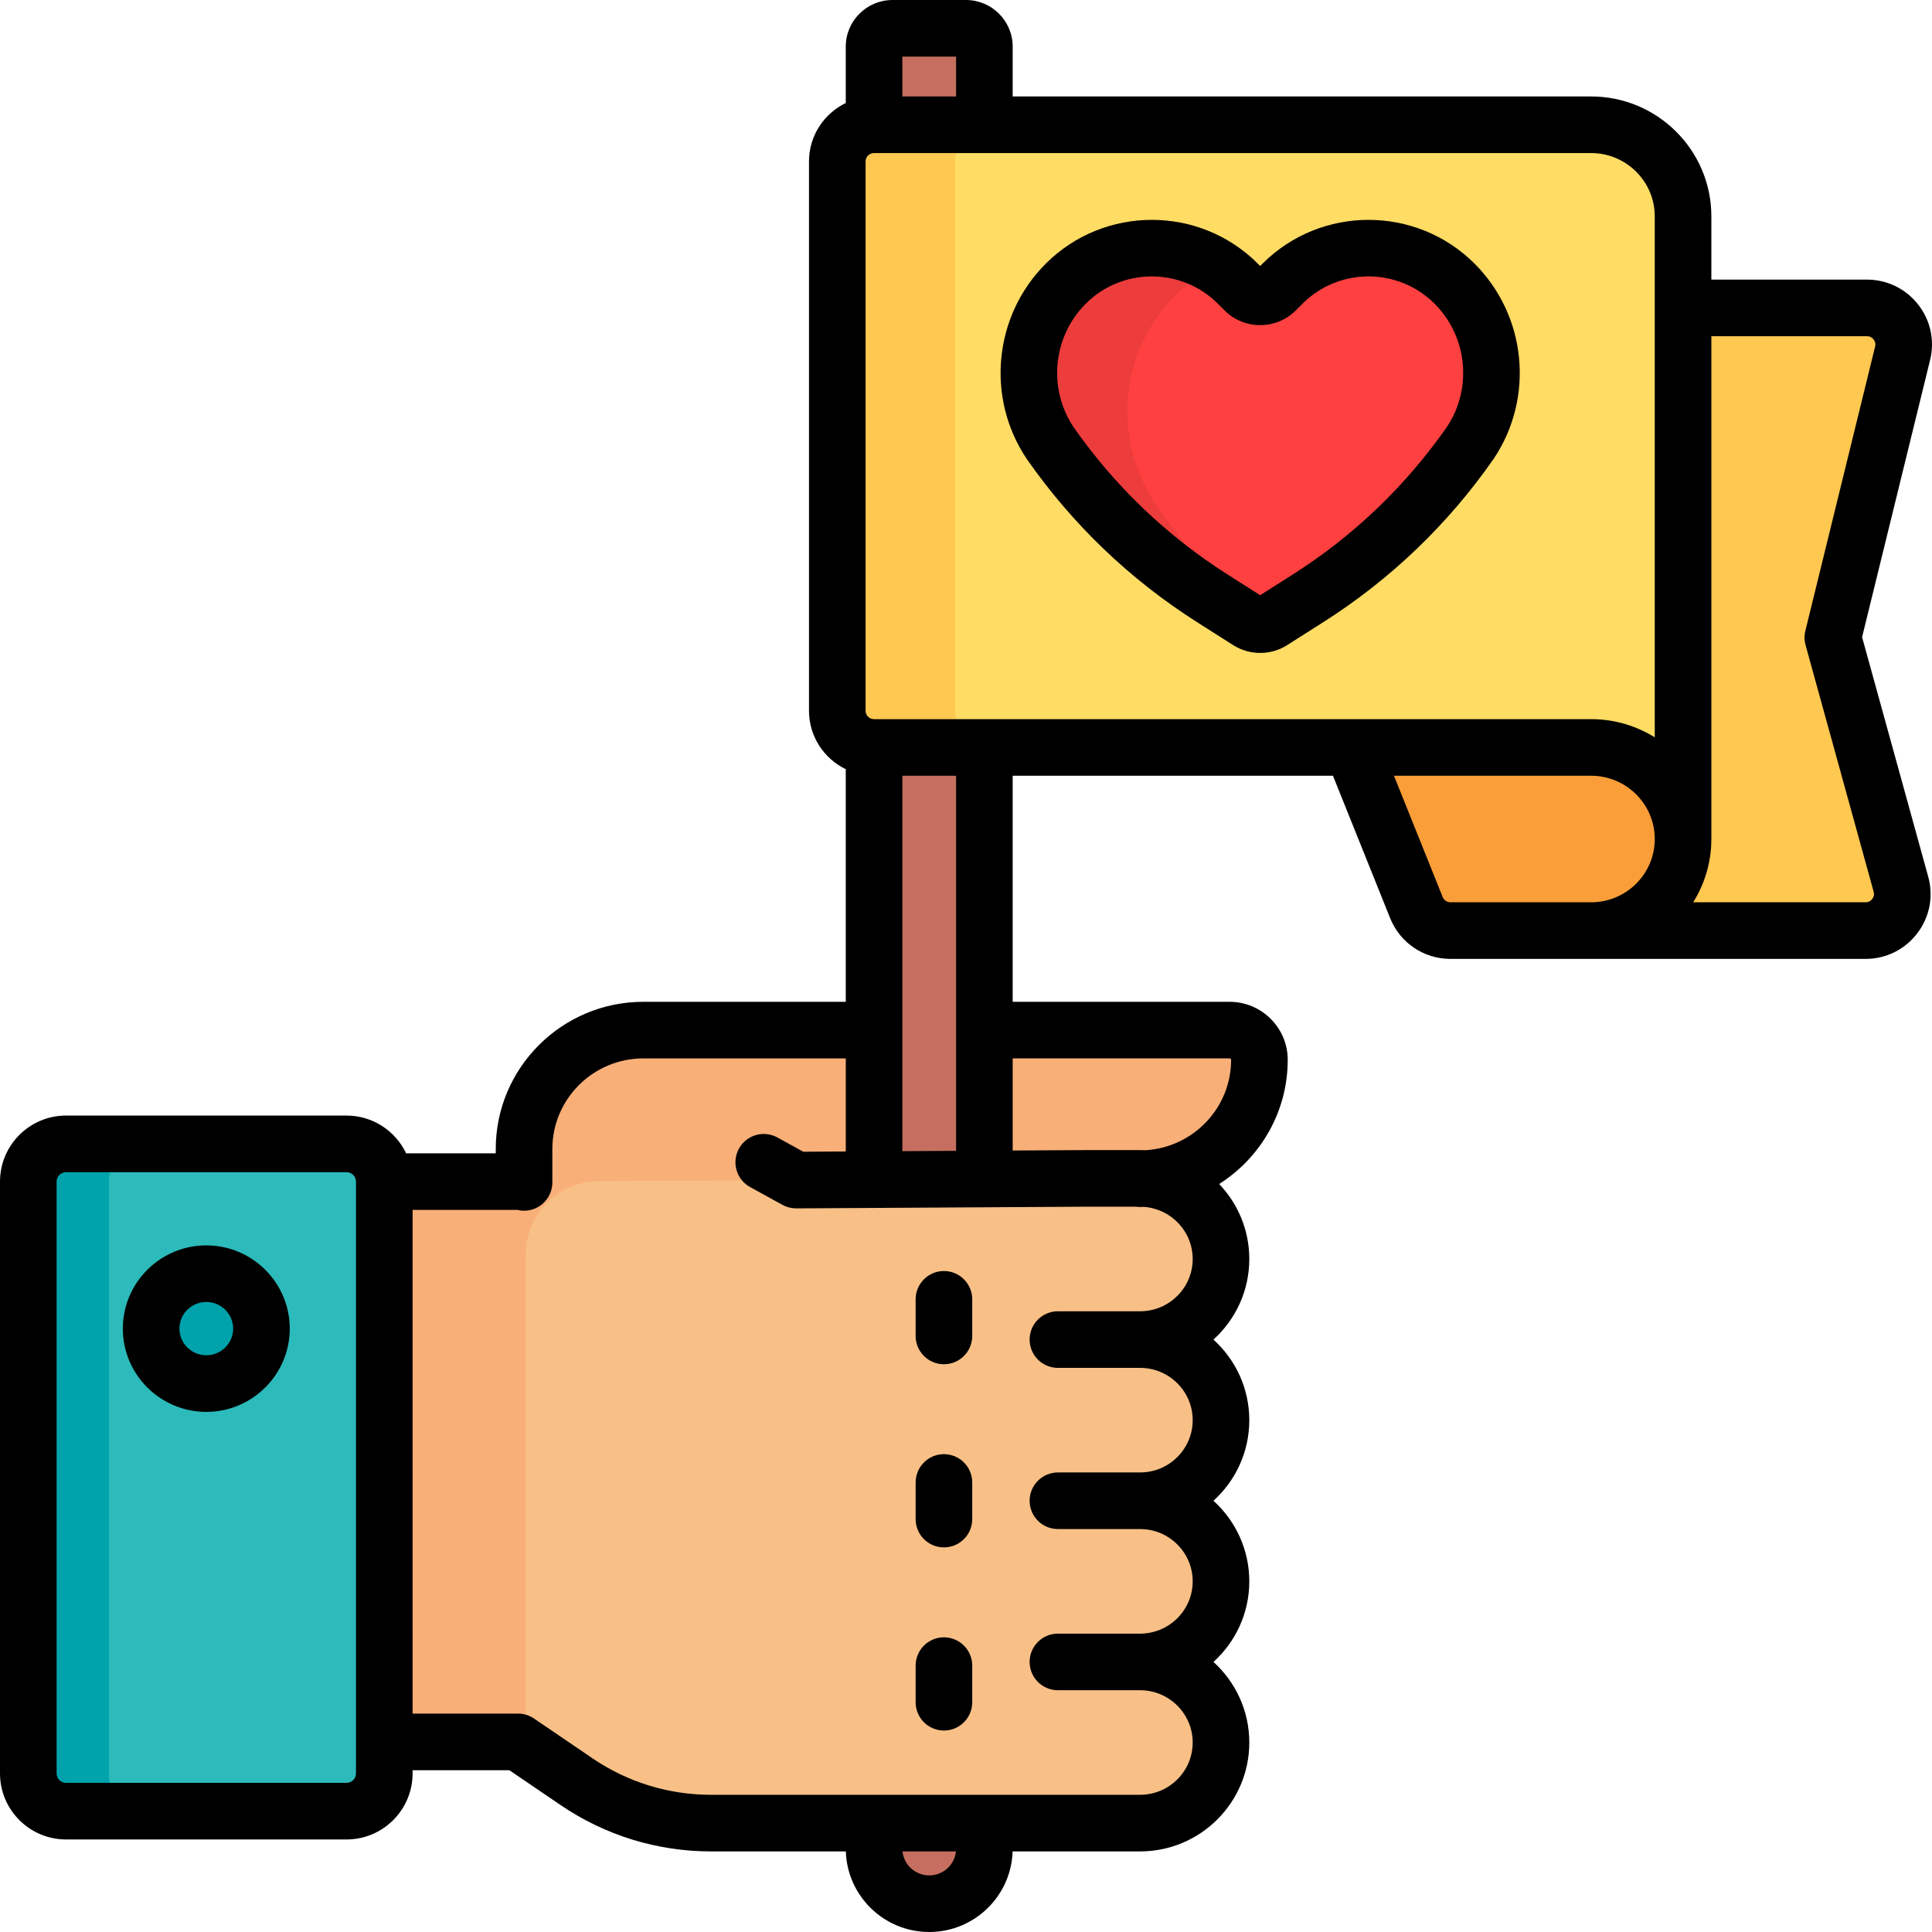 <?xml version="1.0" encoding="iso-8859-1"?>
<!-- Generator: Adobe Illustrator 19.0.0, SVG Export Plug-In . SVG Version: 6.00 Build 0)  -->
<svg version="1.1" id="Capa_1" xmlns="http://www.w3.org/2000/svg" xmlns:xlink="http://www.w3.org/1999/xlink" x="0px" y="0px"
	 viewBox="0 0 512 512" style="enable-background:new 0 0 512 512;" xml:space="preserve">
<path style="fill:#F8AF78;" d="M333.459,281.474L333.459,281.474c0,15.987-11.911,29.183-27.341,31.22
	c9.803,1.936,17.197,10.578,17.197,20.949c0,11.796-9.562,21.358-21.357,21.358c11.795,0,21.357,9.562,21.357,21.357
	c0,11.795-9.562,21.357-21.357,21.357c11.795,0,21.357,9.562,21.357,21.357c0,11.795-9.562,21.358-21.357,21.358
	c11.795,0,21.357,9.562,21.357,21.357c0,11.795-9.562,21.357-21.357,21.357h-23.974h-53.639H188.73
	c-12.682,0-25.069-3.827-35.54-10.981l-15.428-10.54H18.178V313.138h121.157l0,0v-8.037c0-17.398,14.104-31.502,31.502-31.502
	h15.751h29.293h109.703C329.933,273.598,333.459,277.124,333.459,281.474z"/>
<path style="fill:#C66F60;" d="M231.732,489.94V12.355c0-2.681,2.173-4.854,4.854-4.854H256c2.681,0,4.854,2.173,4.854,4.854
	v477.586c0,8.042-6.519,14.561-14.561,14.561l0,0C238.251,504.501,231.732,497.982,231.732,489.94z"/>
<path style="fill:#F8C087;" d="M301.957,397.716c11.795,0,21.357,9.562,21.357,21.357c0,11.795-9.562,21.358-21.357,21.358
	c11.795,0,21.357,9.562,21.357,21.357l0,0c0,11.795-9.562,21.357-21.357,21.357h-23.974h-53.639h-35.615
	c-12.682,0-25.068-3.827-35.54-10.981l-13.858-9.467V332.441c0-10.679,8.624-19.352,19.303-19.414l129.057-0.741h13.756
	c11.581,0,21.444,9.006,21.855,20.579c0.431,12.15-9.29,22.136-21.344,22.136c11.795,0,21.357,9.562,21.357,21.357
	C323.314,388.154,313.752,397.716,301.957,397.716z"/>
<path style="fill:#2CBABA;" d="M92.444,479.978H18.471c-5.523,0-10-4.477-10-10v-156.84c0-5.523,4.477-10,10-10h73.973
	c5.523,0,10,4.477,10,10v156.84C102.444,475.501,97.966,479.978,92.444,479.978z"/>
<path style="fill:#00A2AC;" d="M28.856,312.845v157.426c0,5.361,4.346,9.707,9.707,9.707H17.207c-5.361,0-9.707-4.346-9.707-9.707
	V312.845c0-5.361,4.346-9.707,9.707-9.707h21.356C33.202,303.138,28.856,307.484,28.856,312.845z M55.457,337.54
	c-8.042,0-14.561,6.519-14.561,14.561s6.519,14.561,14.561,14.561c8.041,0,14.561-6.519,14.561-14.561S63.499,337.54,55.457,337.54z
	"/>
<path style="fill:#FFC850;" d="M494.417,246.618H388.016c-5.361,0-9.707-4.346-9.707-9.707V81.598h116.48
	c6.294,0,10.924,5.898,9.429,12.012l-18.419,75.351l17.978,65.375C505.476,240.516,500.826,246.618,494.417,246.618z"/>
<path style="fill:#FA9E39;" d="M445.287,222.35L445.287,222.35c0,13.403-10.865,24.268-24.267,24.268h-37.11
	c-3.969,0-7.539-2.416-9.013-6.101l-16.973-42.434v-7.118h63.096c13.403,0,24.267,10.865,24.267,24.268
	C445.287,216.441,445.287,221.141,445.287,222.35z"/>
<path style="fill:#FFDC64;" d="M445.287,57.33v140.752v24.268v-0.002v0.002c0-1.195-0.09-2.369-0.257-3.519
	c-0.019-0.13-0.04-0.26-0.061-0.39c-0.702-4.334-2.548-8.285-5.224-11.528c-4.451-5.393-11.187-8.831-18.726-8.831H231.732
	c-5.361,0-9.707-4.346-9.707-9.707V42.77c0-5.361,4.346-9.707,9.707-9.707H421.02C434.422,33.063,445.287,43.928,445.287,57.33z"/>
<path style="fill:#FFC850;" d="M262.795,198.082h-31.063c-5.361,0-9.707-4.346-9.707-9.707V42.77c0-5.361,4.346-9.707,9.707-9.707
	h31.063c-5.361,0-9.707,4.346-9.707,9.707v145.605C253.088,193.736,257.434,198.082,262.795,198.082z"/>
<path style="fill:#FF4040;" d="M389.116,117.378L389.116,117.378c-11.435,16.45-26.02,30.467-42.912,41.239l-9.441,6.021
	c-1.895,1.208-4.318,1.208-6.213,0l-9.441-6.021c-16.891-10.772-31.477-24.789-42.912-41.239l0,0
	c-8.853-13.279-7.102-30.96,4.183-42.245l0,0c12.52-12.52,32.819-12.52,45.339,0l1.851,1.851c2.256,2.256,5.914,2.256,8.17,0
	l1.851-1.851c12.52-12.52,32.819-12.52,45.339,0l0,0C396.217,86.418,397.968,104.1,389.116,117.378z"/>
<path style="fill:#ED3C3C;" d="M333.998,165.521c-1.192,0.071-2.401-0.214-3.449-0.882l-9.441-6.021
	c-16.891-10.772-31.477-24.789-42.912-41.239l0,0c-8.853-13.278-7.102-30.96,4.183-42.245l0,0
	c10.721-10.721,27.142-12.253,39.503-4.613c-3.685,1.929-7.145,4.439-10.241,7.535l0,0c-14.797,14.797-17.093,37.982-5.485,55.393
	l0,0C314.28,145.136,323.625,155.876,333.998,165.521z"/>
<path d="M54.671,330.04c-12.196,0-22.118,9.896-22.118,22.061s9.922,22.061,22.118,22.061c12.195,0,22.117-9.896,22.117-22.061
	S66.866,330.04,54.671,330.04z M54.671,359.161c-3.925,0-7.118-3.167-7.118-7.061s3.193-7.061,7.118-7.061
	c3.924,0,7.117,3.167,7.117,7.061S58.595,359.161,54.671,359.161z M493.473,168.85l18.025-73.452
	c1.266-5.158,0.111-10.515-3.169-14.696c-3.291-4.197-8.241-6.604-13.581-6.604h-41.221V57.33c0-17.517-14.293-31.768-31.863-31.768
	H268.371V12.355c0-6.812-5.55-12.354-12.372-12.354h-19.49c-6.822,0-12.372,5.542-12.372,12.354v14.944
	c-5.757,2.791-9.745,8.667-9.745,15.471v145.605c0,6.804,3.988,12.681,9.746,15.471v61.641h-53.635
	c-21.574,0-39.125,17.497-39.125,39.003v1.147h-23.749c-2.816-5.902-8.824-10-15.787-10H17.5c-9.649,0-17.5,7.851-17.5,17.5v156.84
	c0,9.649,7.851,17.5,17.5,17.5h74.341c9.649,0,17.5-7.851,17.5-17.5v-0.853h25.645l13.58,9.24
	c11.806,8.034,25.603,12.28,39.899,12.28h35.69c0.375,11.838,10.141,21.355,22.1,21.355s21.724-9.517,22.1-21.355h33.782
	c15.958,0,28.941-12.945,28.941-28.857c0-8.456-3.666-16.074-9.498-21.357c5.832-5.283,9.498-12.901,9.498-21.357
	s-3.666-16.074-9.498-21.357c5.832-5.283,9.498-12.901,9.498-21.357s-3.666-16.074-9.498-21.357
	c5.832-5.283,9.498-12.901,9.498-21.357c0-7.696-3.043-14.691-7.984-19.871c10.91-6.928,18.168-19.086,18.168-32.91
	c0-8.479-6.911-15.376-15.406-15.376h-57.483v-59.905h84.879l15.15,37.729c2.636,6.564,8.92,10.807,16.008,10.807h34.819h2.436
	h72.711c5.438,0,10.443-2.478,13.733-6.799c3.278-4.305,4.333-9.765,2.893-14.978L493.473,168.85z M438.527,57.33v138.075
	c-4.894-3.056-10.675-4.823-16.863-4.823h-63.173c-0.036-0.001-0.072,0-0.109,0H231.636c-1.238,0-2.245-0.99-2.245-2.207V42.77
	c0-1.217,1.007-2.207,2.245-2.207h190.028C430.963,40.563,438.527,48.084,438.527,57.33z M253.371,15.001v10.562h-14.235V15.001
	H253.371z M94.341,469.978c0,1.379-1.122,2.5-2.5,2.5H17.5c-1.378,0-2.5-1.121-2.5-2.5v-156.84c0-1.379,1.122-2.5,2.5-2.5h74.341
	c1.378,0,2.5,1.121,2.5,2.5V469.978z M246.254,497.001c-3.685,0-6.724-2.792-7.082-6.355h14.163
	C252.977,494.209,249.939,497.001,246.254,497.001z M316.077,333.644c0,7.641-6.254,13.857-13.941,13.857h-21.774
	c-4.142,0-7.5,3.357-7.5,7.5s3.358,7.5,7.5,7.5h21.774c7.687,0,13.941,6.217,13.941,13.857s-6.254,13.857-13.941,13.857
	c-0.007,0-0.013,0.001-0.019,0.001h-21.755c-4.142,0-7.5,3.357-7.5,7.5s3.358,7.5,7.5,7.5h21.794
	c7.678,0.011,13.921,6.222,13.921,13.856c0,7.641-6.254,13.857-13.941,13.857c-0.007,0-0.013,0.001-0.019,0.001h-21.755
	c-4.142,0-7.5,3.357-7.5,7.5s3.358,7.5,7.5,7.5h21.794c7.678,0.011,13.921,6.222,13.921,13.856c0,7.641-6.254,13.857-13.941,13.857
	H188.464c-11.274,0-22.153-3.348-31.46-9.681l-15.489-10.54c-1.244-0.847-2.714-1.3-4.219-1.3h-27.954V320.638h27.778
	c0.565,0.136,1.152,0.216,1.758,0.216c4.142,0,7.5-3.357,7.5-7.5v-8.863c0-13.235,10.823-24.003,24.125-24.003h53.635v24.668
	l-11.254,0.065l-6.868-3.777c-3.632-1.999-8.191-0.674-10.186,2.957c-1.996,3.63-0.672,8.19,2.958,10.186l8.577,4.717
	c1.12,0.616,2.357,0.924,3.658,0.929l76.792-0.445h13.292c0.338,0.047,0.681,0.079,1.032,0.079s0.697-0.017,1.046-0.026
	C310.38,320.374,316.077,326.354,316.077,333.644z M325.855,280.487c0.224,0,0.406,0.169,0.406,0.376
	c0,12.766-10.071,23.233-22.723,23.958c-0.465-0.022-0.932-0.036-1.402-0.036h-14.367l-19.397,0.112v-24.411h57.483V280.487z
	 M253.372,304.986l-14.235,0.083v-99.486h14.235V304.986z M419.228,239.117H384.41c-0.928,0-1.748-0.548-2.088-1.396l-12.905-32.139
	h52.249c9.298,0,16.863,7.521,16.863,16.768s-7.564,16.768-16.863,16.768h-2.438V239.117z M496.173,238.232
	c-0.251,0.33-0.819,0.885-1.798,0.885H448.71c3.049-4.871,4.817-10.616,4.817-16.768V89.098h41.221c0.96,0,1.526,0.539,1.778,0.859
	c0.246,0.313,0.624,0.972,0.405,1.866l-18.492,75.351c-0.306,1.245-0.287,2.547,0.054,3.783l18.049,65.376
	C496.792,237.236,496.418,237.911,496.173,238.232z M272.132,121.671c12.111,17.354,27.321,31.914,45.209,43.278l9.478,6.021
	c2.168,1.377,4.653,2.066,7.139,2.065c2.485,0,4.972-0.688,7.141-2.065l9.478-6.021c17.887-11.363,33.097-25.924,45.209-43.278
	c0.028-0.04,0.055-0.08,0.083-0.12c10.846-16.206,8.684-37.962-5.14-51.73l-5.293,5.313l5.293-5.313
	c-15.468-15.406-40.635-15.405-56.103,0l-0.667,0.664l-0.667-0.664c-15.469-15.408-40.636-15.407-56.103,0.001
	c-13.824,13.769-15.985,35.524-5.139,51.73C272.077,121.591,272.105,121.631,272.132,121.671z M287.775,80.446
	c9.63-9.592,25.301-9.594,34.931,0l1.858,1.852c5.179,5.159,13.608,5.16,18.789,0l1.859-1.852c9.63-9.592,25.3-9.593,34.931,0.001
	c8.74,8.705,10.121,22.448,3.298,32.703c-10.962,15.69-24.725,28.857-40.907,39.137l-8.575,5.447l-8.575-5.447
	c-16.182-10.279-29.945-23.447-40.907-39.137C277.653,102.896,279.035,89.152,287.775,80.446z M257.652,344.333v9.707
	c0,4.143-3.358,7.5-7.5,7.5s-7.5-3.357-7.5-7.5v-9.707c0-4.143,3.358-7.5,7.5-7.5S257.652,340.19,257.652,344.333z M257.652,392.868
	v9.707c0,4.143-3.358,7.5-7.5,7.5s-7.5-3.357-7.5-7.5v-9.707c0-4.143,3.358-7.5,7.5-7.5S257.652,388.726,257.652,392.868z
	 M257.652,441.403v9.707c0,4.143-3.358,7.5-7.5,7.5s-7.5-3.357-7.5-7.5v-9.707c0-4.143,3.358-7.5,7.5-7.5
	S257.652,437.261,257.652,441.403z"/>
<g>
</g>
<g>
</g>
<g>
</g>
<g>
</g>
<g>
</g>
<g>
</g>
<g>
</g>
<g>
</g>
<g>
</g>
<g>
</g>
<g>
</g>
<g>
</g>
<g>
</g>
<g>
</g>
<g>
</g>
</svg>
